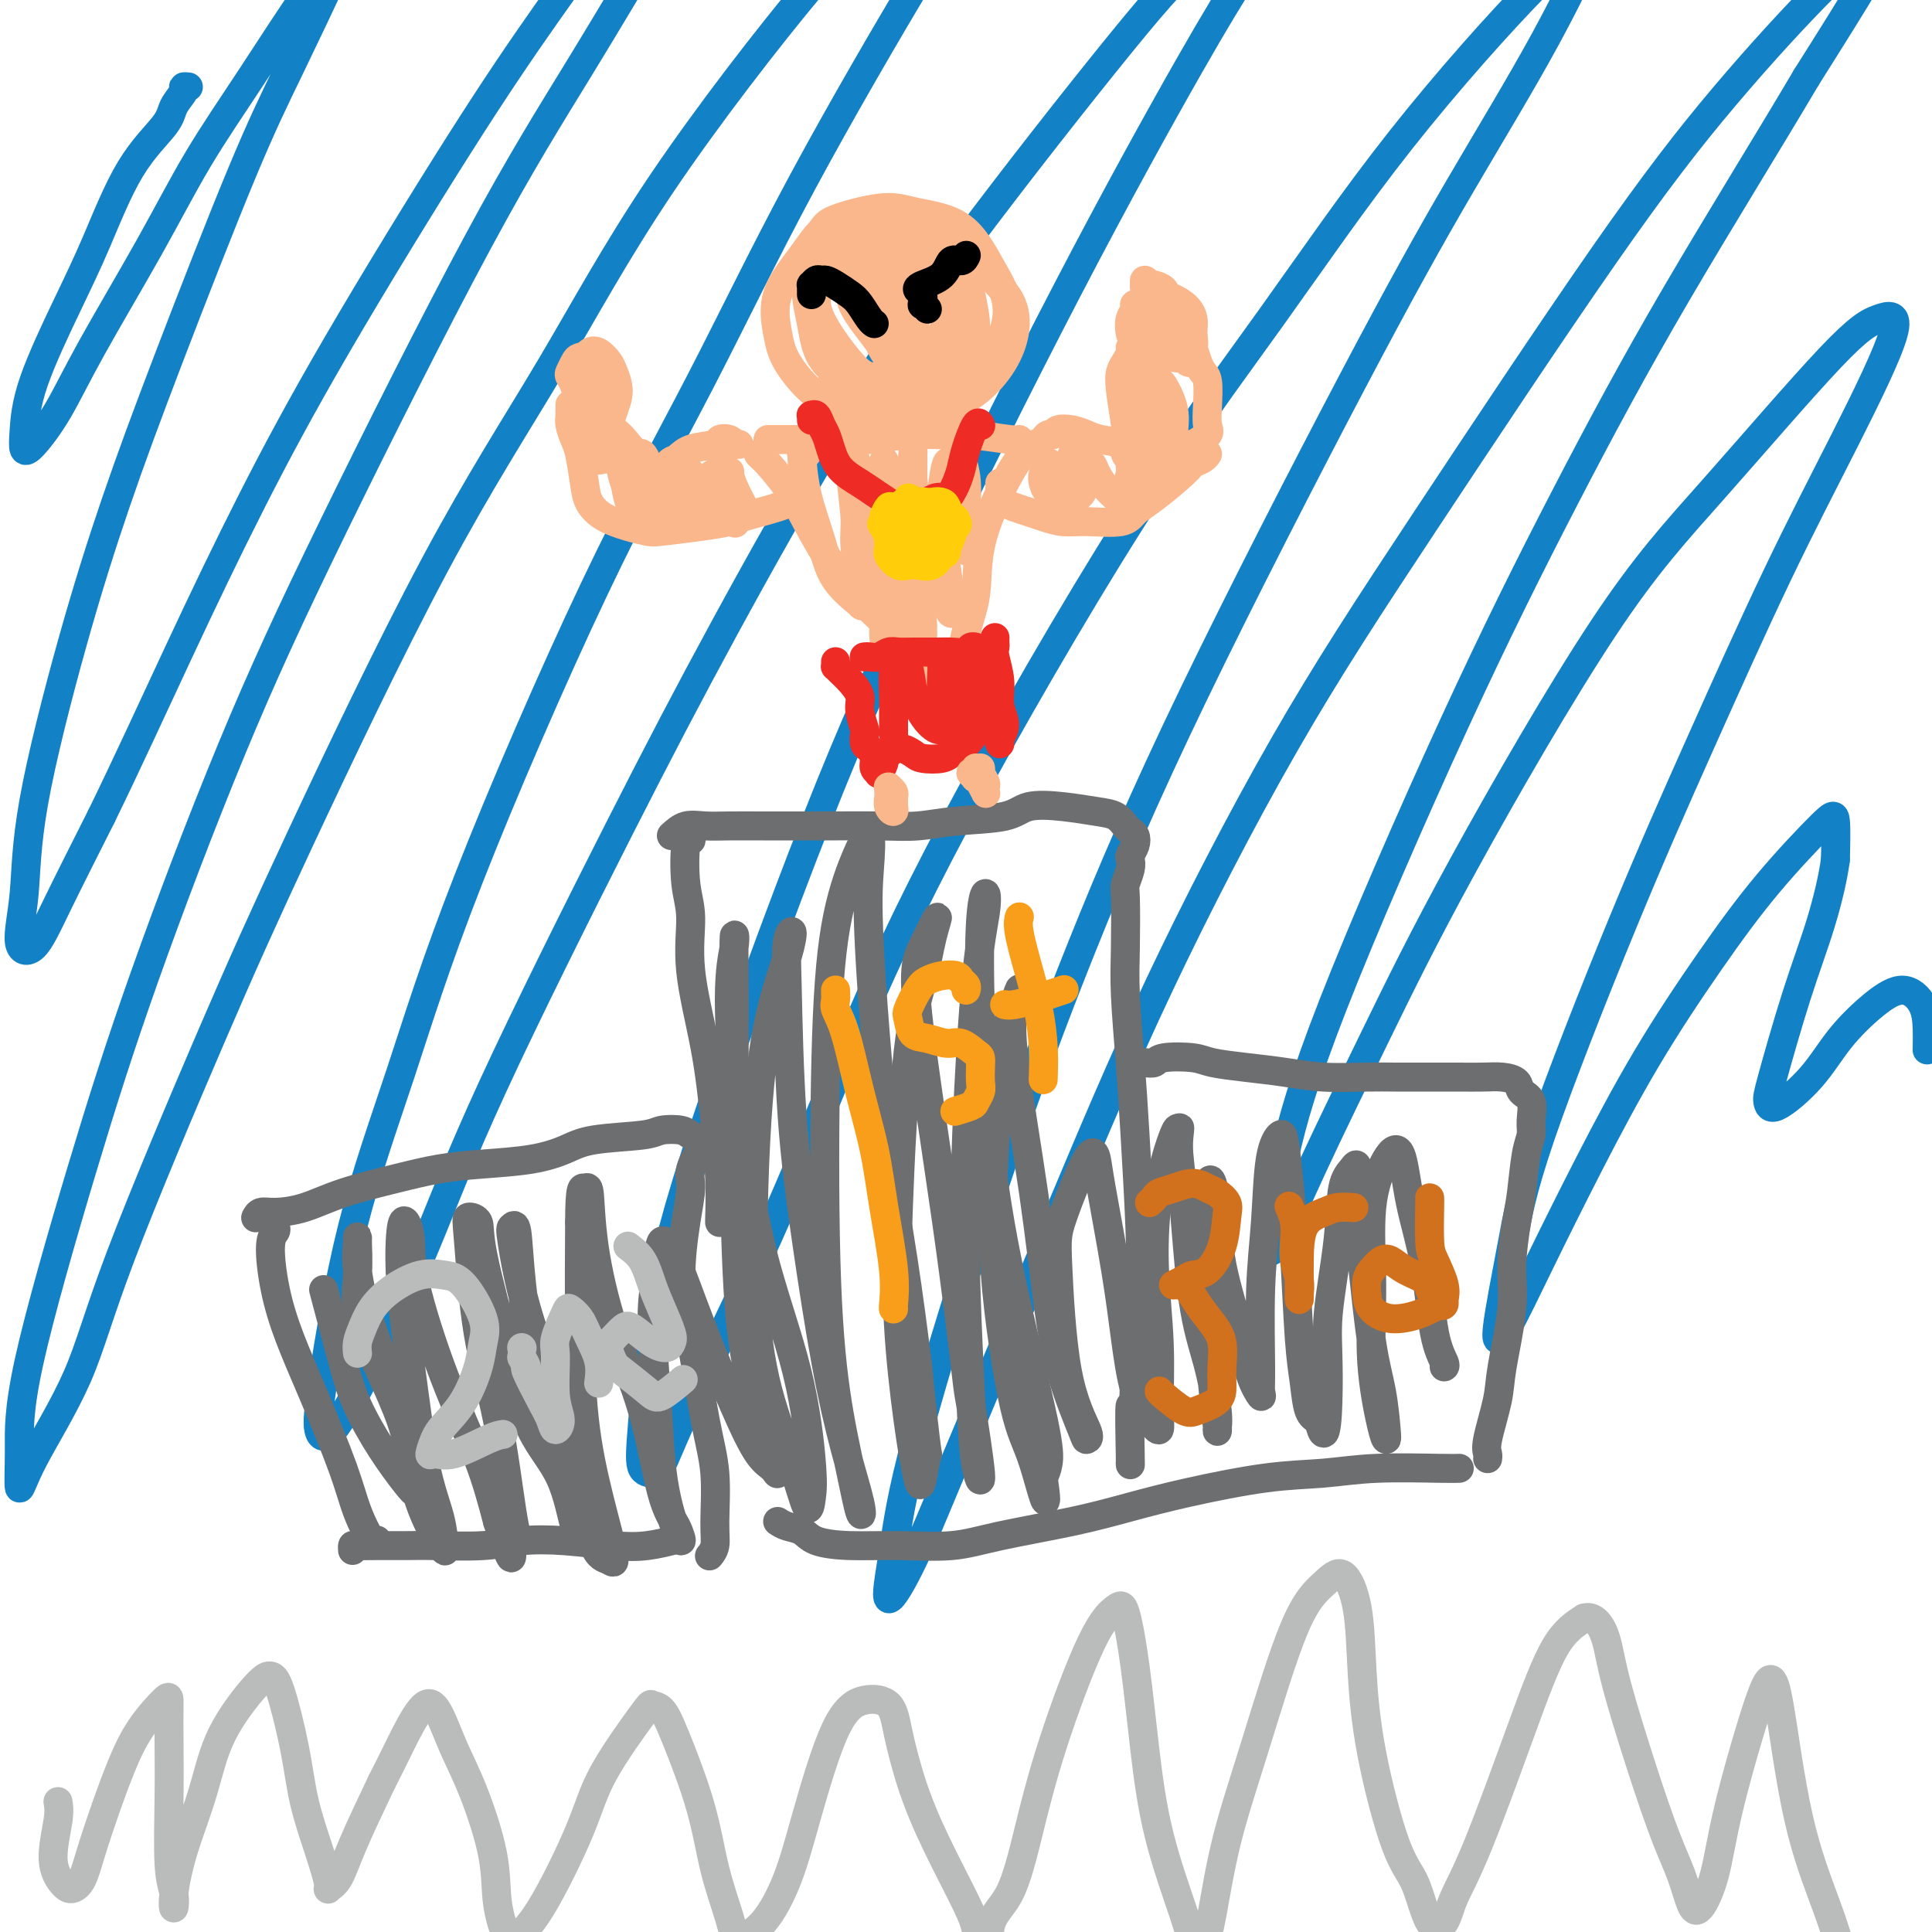 <svg viewBox='0 0 400 400' version='1.1' xmlns='http://www.w3.org/2000/svg' xmlns:xlink='http://www.w3.org/1999/xlink'><g fill='none' stroke='#1381C5' stroke-width='6' stroke-linecap='round' stroke-linejoin='round'><path d='M39,18c-0.479,-0.042 -0.958,-0.085 -1,0c-0.042,0.085 0.352,0.297 0,1c-0.352,0.703 -1.452,1.897 -2,3c-0.548,1.103 -0.546,2.115 -2,4c-1.454,1.885 -4.365,4.643 -7,9c-2.635,4.357 -4.994,10.313 -7,15c-2.006,4.687 -3.658,8.104 -6,13c-2.342,4.896 -5.373,11.269 -7,16c-1.627,4.731 -1.849,7.818 -2,10c-0.151,2.182 -0.231,3.460 0,4c0.231,0.540 0.774,0.343 2,-1c1.226,-1.343 3.137,-3.832 5,-7c1.863,-3.168 3.680,-7.014 7,-13c3.320,-5.986 8.143,-14.111 12,-21c3.857,-6.889 6.746,-12.540 10,-18c3.254,-5.460 6.872,-10.728 11,-17c4.128,-6.272 8.767,-13.550 12,-18c3.233,-4.450 5.059,-6.074 6,-7c0.941,-0.926 0.997,-1.153 1,-1c0.003,0.153 -0.047,0.687 -2,5c-1.953,4.313 -5.810,12.405 -9,19c-3.190,6.595 -5.713,11.695 -10,22c-4.287,10.305 -10.338,25.816 -15,38c-4.662,12.184 -7.935,21.040 -11,30c-3.065,8.960 -5.924,18.024 -9,29c-3.076,10.976 -6.371,23.863 -8,33c-1.629,9.137 -1.591,14.523 -2,19c-0.409,4.477 -1.264,8.045 -1,10c0.264,1.955 1.648,2.295 3,1c1.352,-1.295 2.672,-4.227 5,-9c2.328,-4.773 5.664,-11.386 9,-18'/><path d='M21,169c5.080,-10.380 10.781,-22.831 16,-34c5.219,-11.169 9.957,-21.055 15,-31c5.043,-9.945 10.391,-19.948 18,-33c7.609,-13.052 17.480,-29.152 25,-41c7.520,-11.848 12.691,-19.444 18,-27c5.309,-7.556 10.757,-15.072 17,-23c6.243,-7.928 13.280,-16.267 17,-20c3.720,-3.733 4.121,-2.860 5,-3c0.879,-0.140 2.235,-1.293 0,3c-2.235,4.293 -8.062,14.030 -14,24c-5.938,9.970 -11.987,20.171 -18,30c-6.013,9.829 -11.988,19.285 -21,36c-9.012,16.715 -21.060,40.689 -30,59c-8.940,18.311 -14.774,30.960 -21,46c-6.226,15.040 -12.846,32.472 -18,47c-5.154,14.528 -8.842,26.153 -13,40c-4.158,13.847 -8.788,29.917 -11,40c-2.212,10.083 -2.008,14.178 -2,18c0.008,3.822 -0.180,7.370 0,8c0.180,0.630 0.730,-1.657 3,-6c2.270,-4.343 6.262,-10.740 9,-17c2.738,-6.260 4.221,-12.381 9,-25c4.779,-12.619 12.852,-31.734 19,-46c6.148,-14.266 10.371,-23.681 18,-40c7.629,-16.319 18.665,-39.541 28,-57c9.335,-17.459 16.970,-29.155 24,-41c7.030,-11.845 13.456,-23.840 23,-38c9.544,-14.160 22.208,-30.486 31,-41c8.792,-10.514 13.713,-15.215 19,-20c5.287,-4.785 10.939,-9.653 14,-12c3.061,-2.347 3.530,-2.174 4,-2'/><path d='M205,-37c5.455,-2.991 0.594,6.533 -3,13c-3.594,6.467 -5.920,9.877 -12,20c-6.080,10.123 -15.914,26.958 -24,42c-8.086,15.042 -14.426,28.293 -21,41c-6.574,12.707 -13.383,24.872 -22,43c-8.617,18.128 -19.042,42.219 -26,60c-6.958,17.781 -10.447,29.253 -14,40c-3.553,10.747 -7.169,20.768 -10,32c-2.831,11.232 -4.877,23.673 -6,31c-1.123,7.327 -1.325,9.538 -1,11c0.325,1.462 1.176,2.174 3,0c1.824,-2.174 4.621,-7.235 8,-14c3.379,-6.765 7.340,-15.233 11,-24c3.660,-8.767 7.017,-17.833 14,-33c6.983,-15.167 17.590,-36.434 26,-53c8.410,-16.566 14.622,-28.431 22,-42c7.378,-13.569 15.922,-28.840 24,-42c8.078,-13.160 15.690,-24.207 26,-38c10.310,-13.793 23.318,-30.330 32,-41c8.682,-10.670 13.040,-15.473 18,-19c4.960,-3.527 10.523,-5.777 12,-5c1.477,0.777 -1.132,4.580 -4,9c-2.868,4.420 -5.994,9.458 -12,20c-6.006,10.542 -14.893,26.587 -25,46c-10.107,19.413 -21.433,42.193 -30,60c-8.567,17.807 -14.375,30.642 -22,50c-7.625,19.358 -17.068,45.240 -23,63c-5.932,17.760 -8.353,27.400 -10,37c-1.647,9.600 -2.520,19.162 -3,25c-0.480,5.838 -0.566,7.954 0,9c0.566,1.046 1.783,1.023 3,1'/><path d='M136,305c1.007,-1.117 2.023,-4.408 6,-13c3.977,-8.592 10.914,-22.483 17,-36c6.086,-13.517 11.321,-26.658 17,-40c5.679,-13.342 11.804,-26.885 22,-46c10.196,-19.115 24.465,-43.802 36,-62c11.535,-18.198 20.338,-29.907 29,-42c8.662,-12.093 17.183,-24.569 27,-37c9.817,-12.431 20.928,-24.818 28,-32c7.072,-7.182 10.104,-9.161 12,-11c1.896,-1.839 2.656,-3.540 1,0c-1.656,3.540 -5.730,12.319 -11,22c-5.270,9.681 -11.737,20.263 -18,31c-6.263,10.737 -12.321,21.627 -22,40c-9.679,18.373 -22.977,44.229 -33,65c-10.023,20.771 -16.770,36.459 -23,52c-6.230,15.541 -11.942,30.936 -18,49c-6.058,18.064 -12.461,38.799 -16,52c-3.539,13.201 -4.213,18.869 -5,24c-0.787,5.131 -1.688,9.725 -1,10c0.688,0.275 2.965,-3.771 5,-8c2.035,-4.229 3.830,-8.643 9,-21c5.170,-12.357 13.717,-32.658 21,-50c7.283,-17.342 13.304,-31.725 21,-48c7.696,-16.275 17.067,-34.442 26,-50c8.933,-15.558 17.429,-28.507 29,-46c11.571,-17.493 26.216,-39.531 37,-55c10.784,-15.469 17.707,-24.369 25,-33c7.293,-8.631 14.955,-16.994 21,-23c6.045,-6.006 10.474,-9.655 12,-10c1.526,-0.345 0.150,2.616 -3,8c-3.150,5.384 -8.075,13.192 -13,21'/><path d='M374,16c-7.471,12.673 -18.147,29.855 -27,45c-8.853,15.145 -15.882,28.251 -23,42c-7.118,13.749 -14.326,28.140 -23,47c-8.674,18.860 -18.816,42.187 -25,58c-6.184,15.813 -8.412,24.111 -10,31c-1.588,6.889 -2.537,12.368 -3,16c-0.463,3.632 -0.439,5.415 1,3c1.439,-2.415 4.295,-9.030 8,-17c3.705,-7.970 8.261,-17.297 13,-27c4.739,-9.703 9.662,-19.783 18,-35c8.338,-15.217 20.091,-35.571 29,-49c8.909,-13.429 14.973,-19.932 23,-29c8.027,-9.068 18.017,-20.701 24,-27c5.983,-6.299 7.958,-7.266 10,-8c2.042,-0.734 4.150,-1.237 3,3c-1.150,4.237 -5.557,13.214 -10,22c-4.443,8.786 -8.922,17.382 -14,28c-5.078,10.618 -10.756,23.259 -16,35c-5.244,11.741 -10.054,22.580 -16,37c-5.946,14.420 -13.028,32.419 -17,44c-3.972,11.581 -4.833,16.745 -6,23c-1.167,6.255 -2.639,13.600 -3,17c-0.361,3.400 0.391,2.853 2,0c1.609,-2.853 4.077,-8.014 7,-14c2.923,-5.986 6.303,-12.798 10,-20c3.697,-7.202 7.712,-14.794 12,-22c4.288,-7.206 8.848,-14.028 13,-20c4.152,-5.972 7.896,-11.096 12,-16c4.104,-4.904 8.566,-9.590 11,-12c2.434,-2.410 2.838,-2.546 3,-1c0.162,1.546 0.081,4.773 0,8'/><path d='M380,178c-0.452,3.529 -1.584,8.351 -3,13c-1.416,4.649 -3.118,9.124 -5,15c-1.882,5.876 -3.945,13.151 -5,17c-1.055,3.849 -1.102,4.270 -1,5c0.102,0.730 0.354,1.769 2,1c1.646,-0.769 4.686,-3.348 7,-6c2.314,-2.652 3.902,-5.379 6,-8c2.098,-2.621 4.706,-5.136 7,-7c2.294,-1.864 4.275,-3.077 6,-3c1.725,0.077 3.194,1.443 4,3c0.806,1.557 0.948,3.304 1,5c0.052,1.696 0.015,3.342 0,4c-0.015,0.658 -0.007,0.329 0,0'/></g>
<g fill='none' stroke='#BABBBB' stroke-width='6' stroke-linecap='round' stroke-linejoin='round'><path d='M12,373c0.161,0.926 0.322,1.852 0,4c-0.322,2.148 -1.129,5.517 -1,8c0.129,2.483 1.192,4.081 2,5c0.808,0.919 1.360,1.158 2,1c0.640,-0.158 1.369,-0.714 2,-2c0.631,-1.286 1.164,-3.301 2,-6c0.836,-2.699 1.975,-6.081 3,-9c1.025,-2.919 1.935,-5.376 3,-8c1.065,-2.624 2.286,-5.414 4,-8c1.714,-2.586 3.922,-4.968 5,-6c1.078,-1.032 1.024,-0.713 1,1c-0.024,1.713 -0.020,4.822 0,8c0.020,3.178 0.057,6.426 0,11c-0.057,4.574 -0.207,10.473 0,14c0.207,3.527 0.772,4.682 1,6c0.228,1.318 0.119,2.798 0,3c-0.119,0.202 -0.246,-0.874 0,-3c0.246,-2.126 0.867,-5.302 2,-9c1.133,-3.698 2.778,-7.917 4,-12c1.222,-4.083 2.022,-8.028 4,-12c1.978,-3.972 5.134,-7.971 7,-10c1.866,-2.029 2.443,-2.090 3,-2c0.557,0.090 1.096,0.329 2,3c0.904,2.671 2.174,7.774 3,12c0.826,4.226 1.208,7.574 2,11c0.792,3.426 1.995,6.930 3,10c1.005,3.070 1.814,5.707 2,7c0.186,1.293 -0.249,1.244 0,1c0.249,-0.244 1.182,-0.681 2,-2c0.818,-1.319 1.519,-3.520 3,-7c1.481,-3.480 3.740,-8.240 6,-13'/><path d='M79,369c2.631,-5.140 3.707,-7.491 5,-10c1.293,-2.509 2.802,-5.175 4,-6c1.198,-0.825 2.085,0.191 3,2c0.915,1.809 1.859,4.412 3,7c1.141,2.588 2.478,5.161 4,9c1.522,3.839 3.228,8.943 4,13c0.772,4.057 0.608,7.068 1,10c0.392,2.932 1.338,5.786 2,7c0.662,1.214 1.039,0.787 2,0c0.961,-0.787 2.505,-1.934 5,-6c2.495,-4.066 5.942,-11.050 8,-16c2.058,-4.950 2.726,-7.865 5,-12c2.274,-4.135 6.153,-9.490 8,-12c1.847,-2.510 1.663,-2.174 2,-2c0.337,0.174 1.197,0.188 2,1c0.803,0.812 1.550,2.422 3,6c1.450,3.578 3.604,9.122 5,14c1.396,4.878 2.032,9.089 3,13c0.968,3.911 2.266,7.520 3,10c0.734,2.480 0.904,3.829 2,4c1.096,0.171 3.117,-0.837 5,-3c1.883,-2.163 3.629,-5.479 5,-9c1.371,-3.521 2.369,-7.245 4,-13c1.631,-5.755 3.895,-13.542 6,-18c2.105,-4.458 4.052,-5.588 6,-6c1.948,-0.412 3.898,-0.105 5,1c1.102,1.105 1.356,3.009 2,6c0.644,2.991 1.678,7.070 3,11c1.322,3.930 2.933,7.712 5,12c2.067,4.288 4.591,9.082 6,12c1.409,2.918 1.705,3.959 2,5'/><path d='M202,399c3.273,7.386 2.454,2.850 3,0c0.546,-2.850 2.457,-4.014 4,-7c1.543,-2.986 2.717,-7.795 4,-13c1.283,-5.205 2.676,-10.806 5,-18c2.324,-7.194 5.581,-15.980 8,-21c2.419,-5.020 4.000,-6.274 5,-7c1.000,-0.726 1.420,-0.925 2,1c0.580,1.925 1.320,5.975 2,11c0.680,5.025 1.298,11.025 2,17c0.702,5.975 1.486,11.926 3,18c1.514,6.074 3.758,12.272 5,16c1.242,3.728 1.484,4.985 2,6c0.516,1.015 1.308,1.788 2,1c0.692,-0.788 1.283,-3.137 2,-7c0.717,-3.863 1.560,-9.239 3,-15c1.440,-5.761 3.479,-11.905 6,-20c2.521,-8.095 5.526,-18.140 8,-24c2.474,-5.860 4.418,-7.535 6,-9c1.582,-1.465 2.804,-2.720 4,-2c1.196,0.720 2.368,3.416 3,7c0.632,3.584 0.724,8.058 1,13c0.276,4.942 0.735,10.354 2,17c1.265,6.646 3.334,14.528 5,19c1.666,4.472 2.927,5.534 4,8c1.073,2.466 1.958,6.334 3,8c1.042,1.666 2.241,1.128 3,0c0.759,-1.128 1.079,-2.846 2,-5c0.921,-2.154 2.443,-4.742 5,-11c2.557,-6.258 6.150,-16.185 9,-24c2.850,-7.815 4.957,-13.519 7,-17c2.043,-3.481 4.021,-4.741 6,-6'/><path d='M328,335c1.756,-0.575 3.146,0.987 4,3c0.854,2.013 1.174,4.475 2,8c0.826,3.525 2.160,8.112 4,14c1.840,5.888 4.187,13.077 6,18c1.813,4.923 3.090,7.581 4,10c0.910,2.419 1.451,4.601 2,6c0.549,1.399 1.106,2.017 2,1c0.894,-1.017 2.125,-3.668 3,-7c0.875,-3.332 1.393,-7.344 3,-14c1.607,-6.656 4.303,-15.954 6,-21c1.697,-5.046 2.394,-5.839 3,-5c0.606,0.839 1.119,3.311 2,9c0.881,5.689 2.128,14.596 4,22c1.872,7.404 4.368,13.304 6,18c1.632,4.696 2.401,8.187 4,10c1.599,1.813 4.028,1.946 5,2c0.972,0.054 0.486,0.027 0,0'/></g>
<g fill='none' stroke='#6D6E70' stroke-width='6' stroke-linecap='round' stroke-linejoin='round'><path d='M57,254c0.127,0.293 0.254,0.586 0,1c-0.254,0.414 -0.889,0.947 -1,3c-0.111,2.053 0.301,5.624 1,9c0.699,3.376 1.686,6.555 3,10c1.314,3.445 2.955,7.154 5,12c2.045,4.846 4.496,10.829 6,15c1.504,4.171 2.063,6.530 3,9c0.937,2.470 2.252,5.050 3,6c0.748,0.950 0.928,0.272 1,0c0.072,-0.272 0.036,-0.136 0,0'/><path d='M53,252c-0.059,0.116 -0.118,0.233 0,0c0.118,-0.233 0.412,-0.814 1,-1c0.588,-0.186 1.469,0.024 3,0c1.531,-0.024 3.710,-0.283 6,-1c2.290,-0.717 4.690,-1.893 8,-3c3.310,-1.107 7.529,-2.145 11,-3c3.471,-0.855 6.193,-1.528 9,-2c2.807,-0.472 5.697,-0.742 9,-1c3.303,-0.258 7.018,-0.503 10,-1c2.982,-0.497 5.229,-1.244 7,-2c1.771,-0.756 3.065,-1.520 6,-2c2.935,-0.480 7.511,-0.676 10,-1c2.489,-0.324 2.889,-0.776 4,-1c1.111,-0.224 2.931,-0.220 4,0c1.069,0.220 1.387,0.654 2,1c0.613,0.346 1.521,0.603 2,1c0.479,0.397 0.530,0.935 0,2c-0.530,1.065 -1.639,2.658 -2,4c-0.361,1.342 0.028,2.432 0,4c-0.028,1.568 -0.473,3.615 -1,7c-0.527,3.385 -1.136,8.110 -1,12c0.136,3.890 1.018,6.947 2,12c0.982,5.053 2.063,12.104 3,17c0.937,4.896 1.729,7.638 2,11c0.271,3.362 0.021,7.344 0,10c-0.021,2.656 0.187,3.984 0,5c-0.187,1.016 -0.768,1.719 -1,2c-0.232,0.281 -0.116,0.141 0,0'/><path d='M73,321c-0.032,-0.423 -0.065,-0.846 0,-1c0.065,-0.154 0.227,-0.040 1,0c0.773,0.040 2.156,0.007 4,0c1.844,-0.007 4.148,0.011 6,0c1.852,-0.011 3.253,-0.052 6,0c2.747,0.052 6.841,0.197 10,0c3.159,-0.197 5.383,-0.736 8,-1c2.617,-0.264 5.627,-0.253 9,0c3.373,0.253 7.110,0.748 10,1c2.890,0.252 4.932,0.260 7,0c2.068,-0.260 4.162,-0.789 5,-1c0.838,-0.211 0.419,-0.106 0,0'/><path d='M143,173c0.104,0.512 0.207,1.024 0,1c-0.207,-0.024 -0.725,-0.583 -1,1c-0.275,1.583 -0.305,5.307 0,8c0.305,2.693 0.947,4.355 1,7c0.053,2.645 -0.483,6.271 0,11c0.483,4.729 1.986,10.559 3,16c1.014,5.441 1.540,10.491 2,15c0.460,4.509 0.855,8.477 1,12c0.145,3.523 0.039,6.602 0,8c-0.039,1.398 -0.011,1.114 0,1c0.011,-0.114 0.006,-0.057 0,0'/><path d='M139,173c0.923,-0.845 1.846,-1.691 3,-2c1.154,-0.309 2.539,-0.083 4,0c1.461,0.083 2.997,0.022 5,0c2.003,-0.022 4.473,-0.005 7,0c2.527,0.005 5.111,-0.002 7,0c1.889,0.002 3.083,0.013 6,0c2.917,-0.013 7.558,-0.049 11,0c3.442,0.049 5.685,0.184 8,0c2.315,-0.184 4.702,-0.687 8,-1c3.298,-0.313 7.506,-0.436 10,-1c2.494,-0.564 3.274,-1.570 5,-2c1.726,-0.430 4.399,-0.284 7,0c2.601,0.284 5.131,0.705 7,1c1.869,0.295 3.076,0.463 4,1c0.924,0.537 1.564,1.443 2,2c0.436,0.557 0.666,0.765 1,1c0.334,0.235 0.770,0.499 1,1c0.230,0.501 0.254,1.241 0,2c-0.254,0.759 -0.786,1.537 -1,2c-0.214,0.463 -0.110,0.610 0,1c0.110,0.390 0.225,1.024 0,2c-0.225,0.976 -0.789,2.296 -1,3c-0.211,0.704 -0.068,0.792 0,3c0.068,2.208 0.060,6.536 0,10c-0.060,3.464 -0.173,6.063 0,10c0.173,3.937 0.632,9.212 1,14c0.368,4.788 0.645,9.087 1,15c0.355,5.913 0.788,13.438 1,19c0.212,5.562 0.203,9.161 0,13c-0.203,3.839 -0.602,7.920 -1,12'/><path d='M235,279c-0.226,18.542 -0.793,11.898 -1,12c-0.207,0.102 -0.056,6.951 0,10c0.056,3.049 0.016,2.300 0,2c-0.016,-0.300 -0.008,-0.150 0,0'/><path d='M237,220c0.780,0.107 1.560,0.214 2,0c0.440,-0.214 0.541,-0.748 2,-1c1.459,-0.252 4.276,-0.221 6,0c1.724,0.221 2.354,0.634 4,1c1.646,0.366 4.307,0.687 7,1c2.693,0.313 5.419,0.620 8,1c2.581,0.380 5.018,0.834 8,1c2.982,0.166 6.510,0.045 9,0c2.490,-0.045 3.944,-0.013 6,0c2.056,0.013 4.716,0.005 7,0c2.284,-0.005 4.193,-0.009 6,0c1.807,0.009 3.511,0.031 5,0c1.489,-0.031 2.763,-0.115 4,0c1.237,0.115 2.437,0.428 3,1c0.563,0.572 0.488,1.401 1,2c0.512,0.599 1.612,0.967 2,2c0.388,1.033 0.063,2.729 0,4c-0.063,1.271 0.137,2.116 0,3c-0.137,0.884 -0.609,1.808 -1,4c-0.391,2.192 -0.700,5.653 -1,8c-0.300,2.347 -0.590,3.579 -1,6c-0.410,2.421 -0.941,6.031 -1,9c-0.059,2.969 0.352,5.296 0,9c-0.352,3.704 -1.467,8.786 -2,12c-0.533,3.214 -0.483,4.560 -1,7c-0.517,2.440 -1.603,5.974 -2,8c-0.397,2.026 -0.107,2.546 0,3c0.107,0.454 0.031,0.844 0,1c-0.031,0.156 -0.015,0.078 0,0'/><path d='M161,315c0.556,0.362 1.112,0.723 2,1c0.888,0.277 2.107,0.468 3,1c0.893,0.532 1.458,1.405 3,2c1.542,0.595 4.060,0.911 7,1c2.940,0.089 6.302,-0.048 10,0c3.698,0.048 7.733,0.281 11,0c3.267,-0.281 5.766,-1.077 10,-2c4.234,-0.923 10.204,-1.973 15,-3c4.796,-1.027 8.417,-2.030 12,-3c3.583,-0.970 7.127,-1.906 12,-3c4.873,-1.094 11.075,-2.346 16,-3c4.925,-0.654 8.574,-0.711 12,-1c3.426,-0.289 6.630,-0.809 11,-1c4.370,-0.191 9.907,-0.051 13,0c3.093,0.051 3.741,0.015 4,0c0.259,-0.015 0.130,-0.007 0,0'/><path d='M67,267c1.466,5.542 2.932,11.083 4,15c1.068,3.917 1.737,6.208 3,9c1.263,2.792 3.120,6.084 5,9c1.880,2.916 3.784,5.455 5,7c1.216,1.545 1.746,2.095 2,2c0.254,-0.095 0.232,-0.835 0,-2c-0.232,-1.165 -0.675,-2.757 -1,-5c-0.325,-2.243 -0.532,-5.138 -2,-10c-1.468,-4.862 -4.196,-11.689 -6,-17c-1.804,-5.311 -2.683,-9.104 -3,-12c-0.317,-2.896 -0.071,-4.895 0,-6c0.071,-1.105 -0.033,-1.315 0,0c0.033,1.315 0.204,4.155 0,7c-0.204,2.845 -0.783,5.694 1,11c1.783,5.306 5.928,13.068 8,19c2.072,5.932 2.070,10.032 3,14c0.930,3.968 2.790,7.802 4,10c1.210,2.198 1.769,2.760 2,3c0.231,0.240 0.135,0.159 0,-1c-0.135,-1.159 -0.310,-3.396 -1,-6c-0.690,-2.604 -1.895,-5.576 -3,-11c-1.105,-5.424 -2.110,-13.300 -3,-20c-0.890,-6.700 -1.665,-12.225 -2,-17c-0.335,-4.775 -0.231,-8.799 0,-11c0.231,-2.201 0.589,-2.579 1,-2c0.411,0.579 0.875,2.117 1,4c0.125,1.883 -0.090,4.113 1,9c1.090,4.887 3.486,12.431 6,19c2.514,6.569 5.147,12.163 7,17c1.853,4.837 2.927,8.919 4,13'/><path d='M103,315c3.396,10.423 2.886,7.480 3,6c0.114,-1.480 0.850,-1.495 1,-2c0.150,-0.505 -0.288,-1.498 -1,-6c-0.712,-4.502 -1.700,-12.512 -3,-19c-1.300,-6.488 -2.913,-11.455 -4,-18c-1.087,-6.545 -1.649,-14.667 -2,-19c-0.351,-4.333 -0.491,-4.878 0,-5c0.491,-0.122 1.612,0.180 2,1c0.388,0.820 0.044,2.158 1,7c0.956,4.842 3.213,13.189 5,20c1.787,6.811 3.104,12.087 5,16c1.896,3.913 4.372,6.463 6,10c1.628,3.537 2.410,8.062 3,10c0.590,1.938 0.988,1.290 1,1c0.012,-0.290 -0.364,-0.222 -1,-3c-0.636,-2.778 -1.533,-8.401 -3,-14c-1.467,-5.599 -3.505,-11.174 -5,-17c-1.495,-5.826 -2.447,-11.905 -3,-17c-0.553,-5.095 -0.708,-9.208 -1,-11c-0.292,-1.792 -0.721,-1.263 -1,-1c-0.279,0.263 -0.410,0.259 0,3c0.410,2.741 1.359,8.225 3,14c1.641,5.775 3.973,11.840 6,18c2.027,6.160 3.750,12.416 5,18c1.250,5.584 2.027,10.496 3,13c0.973,2.504 2.142,2.599 3,3c0.858,0.401 1.407,1.107 1,-1c-0.407,-2.107 -1.769,-7.029 -3,-12c-1.231,-4.971 -2.331,-9.992 -3,-16c-0.669,-6.008 -0.905,-13.002 -1,-20c-0.095,-6.998 -0.047,-13.999 0,-21'/><path d='M120,253c0.016,-7.869 0.556,-7.042 1,-7c0.444,0.042 0.793,-0.702 1,1c0.207,1.702 0.272,5.851 1,11c0.728,5.149 2.120,11.299 4,17c1.880,5.701 4.249,10.952 6,17c1.751,6.048 2.883,12.893 4,17c1.117,4.107 2.220,5.477 3,7c0.780,1.523 1.238,3.201 1,3c-0.238,-0.201 -1.171,-2.280 -2,-5c-0.829,-2.720 -1.555,-6.080 -2,-10c-0.445,-3.920 -0.609,-8.400 -1,-14c-0.391,-5.600 -1.010,-12.321 -1,-17c0.010,-4.679 0.648,-7.315 1,-10c0.352,-2.685 0.418,-5.417 1,-6c0.582,-0.583 1.679,0.984 3,4c1.321,3.016 2.866,7.480 5,13c2.134,5.520 4.859,12.096 7,17c2.141,4.904 3.700,8.135 5,10c1.300,1.865 2.342,2.364 3,3c0.658,0.636 0.933,1.410 1,1c0.067,-0.410 -0.073,-2.006 -1,-5c-0.927,-2.994 -2.641,-7.388 -4,-12c-1.359,-4.612 -2.365,-9.441 -3,-18c-0.635,-8.559 -0.901,-20.848 -1,-30c-0.099,-9.152 -0.031,-15.168 0,-21c0.031,-5.832 0.026,-11.479 0,-16c-0.026,-4.521 -0.073,-7.916 0,-9c0.073,-1.084 0.267,0.142 0,2c-0.267,1.858 -0.995,4.346 -1,11c-0.005,6.654 0.713,17.472 2,27c1.287,9.528 3.144,17.764 5,26'/><path d='M158,260c2.179,8.403 5.127,16.411 7,24c1.873,7.589 2.672,14.761 3,19c0.328,4.239 0.185,5.547 0,7c-0.185,1.453 -0.412,3.050 -1,2c-0.588,-1.050 -1.536,-4.749 -3,-9c-1.464,-4.251 -3.444,-9.055 -5,-15c-1.556,-5.945 -2.689,-13.031 -3,-24c-0.311,-10.969 0.200,-25.822 1,-36c0.800,-10.178 1.888,-15.681 3,-20c1.112,-4.319 2.247,-7.455 3,-10c0.753,-2.545 1.124,-4.498 1,-5c-0.124,-0.502 -0.743,0.447 -1,2c-0.257,1.553 -0.151,3.709 0,10c0.151,6.291 0.349,16.717 1,26c0.651,9.283 1.755,17.421 3,26c1.245,8.579 2.630,17.597 4,25c1.370,7.403 2.726,13.192 4,18c1.274,4.808 2.467,8.635 3,11c0.533,2.365 0.404,3.268 0,2c-0.404,-1.268 -1.085,-4.707 -2,-9c-0.915,-4.293 -2.065,-9.441 -3,-16c-0.935,-6.559 -1.655,-14.530 -2,-27c-0.345,-12.470 -0.316,-29.438 0,-42c0.316,-12.562 0.920,-20.717 2,-27c1.080,-6.283 2.637,-10.693 4,-14c1.363,-3.307 2.532,-5.512 3,-5c0.468,0.512 0.236,3.739 0,7c-0.236,3.261 -0.476,6.554 0,16c0.476,9.446 1.667,25.043 3,37c1.333,11.957 2.810,20.273 4,28c1.190,7.727 2.095,14.863 3,22'/><path d='M190,283c2.051,20.825 2.178,17.886 2,18c-0.178,0.114 -0.662,3.280 -1,5c-0.338,1.720 -0.531,1.994 -1,0c-0.469,-1.994 -1.216,-6.256 -2,-12c-0.784,-5.744 -1.605,-12.972 -2,-20c-0.395,-7.028 -0.362,-13.857 0,-24c0.362,-10.143 1.055,-23.600 2,-32c0.945,-8.400 2.143,-11.743 3,-15c0.857,-3.257 1.373,-6.426 2,-9c0.627,-2.574 1.366,-4.551 1,-4c-0.366,0.551 -1.838,3.630 -3,6c-1.162,2.370 -2.016,4.033 -1,14c1.016,9.967 3.901,28.240 6,43c2.099,14.760 3.411,26.008 4,31c0.589,4.992 0.456,3.727 1,7c0.544,3.273 1.766,11.085 2,14c0.234,2.915 -0.520,0.934 -1,-2c-0.480,-2.934 -0.685,-6.822 -1,-13c-0.315,-6.178 -0.738,-14.646 -1,-23c-0.262,-8.354 -0.361,-16.593 0,-28c0.361,-11.407 1.181,-25.982 2,-35c0.819,-9.018 1.635,-12.478 2,-15c0.365,-2.522 0.279,-4.105 0,-4c-0.279,0.105 -0.751,1.899 -1,6c-0.249,4.101 -0.276,10.509 0,19c0.276,8.491 0.856,19.065 2,29c1.144,9.935 2.853,19.230 5,29c2.147,9.770 4.732,20.015 6,26c1.268,5.985 1.219,7.710 1,9c-0.219,1.290 -0.610,2.145 -1,3'/><path d='M216,306c1.428,10.055 -0.503,1.692 -2,-3c-1.497,-4.692 -2.561,-5.712 -4,-12c-1.439,-6.288 -3.254,-17.844 -4,-28c-0.746,-10.156 -0.424,-18.912 0,-27c0.424,-8.088 0.949,-15.508 2,-21c1.051,-5.492 2.627,-9.056 3,-10c0.373,-0.944 -0.457,0.730 -1,3c-0.543,2.270 -0.800,5.134 0,12c0.800,6.866 2.658,17.735 4,27c1.342,9.265 2.167,16.927 3,23c0.833,6.073 1.674,10.559 3,15c1.326,4.441 3.136,8.838 4,11c0.864,2.162 0.781,2.089 1,2c0.219,-0.089 0.741,-0.194 0,-2c-0.741,-1.806 -2.745,-5.312 -4,-12c-1.255,-6.688 -1.761,-16.558 -2,-22c-0.239,-5.442 -0.212,-6.457 1,-10c1.212,-3.543 3.609,-9.615 5,-12c1.391,-2.385 1.775,-1.083 2,0c0.225,1.083 0.290,1.949 1,6c0.710,4.051 2.065,11.288 3,17c0.935,5.712 1.452,9.900 2,14c0.548,4.100 1.129,8.113 2,11c0.871,2.887 2.033,4.647 3,6c0.967,1.353 1.738,2.300 2,2c0.262,-0.300 0.014,-1.846 0,-5c-0.014,-3.154 0.206,-7.914 0,-13c-0.206,-5.086 -0.839,-10.497 -1,-16c-0.161,-5.503 0.149,-11.097 1,-16c0.851,-4.903 2.243,-9.115 3,-11c0.757,-1.885 0.878,-1.442 1,-1'/><path d='M244,234c0.580,-1.549 0.030,0.578 0,3c-0.030,2.422 0.461,5.139 1,11c0.539,5.861 1.126,14.865 2,21c0.874,6.135 2.035,9.400 3,13c0.965,3.600 1.734,7.534 2,10c0.266,2.466 0.028,3.463 0,4c-0.028,0.537 0.153,0.613 0,-1c-0.153,-1.613 -0.641,-4.916 -1,-9c-0.359,-4.084 -0.590,-8.950 -1,-14c-0.410,-5.050 -0.999,-10.285 -1,-15c-0.001,-4.715 0.588,-8.910 1,-11c0.412,-2.090 0.648,-2.076 1,-1c0.352,1.076 0.820,3.214 1,6c0.180,2.786 0.073,6.219 1,11c0.927,4.781 2.890,10.911 4,15c1.110,4.089 1.368,6.136 2,8c0.632,1.864 1.637,3.545 2,4c0.363,0.455 0.085,-0.317 0,-1c-0.085,-0.683 0.022,-1.277 0,-5c-0.022,-3.723 -0.175,-10.576 0,-16c0.175,-5.424 0.677,-9.418 1,-14c0.323,-4.582 0.468,-9.752 1,-13c0.532,-3.248 1.452,-4.572 2,-5c0.548,-0.428 0.724,0.042 1,2c0.276,1.958 0.650,5.403 1,9c0.350,3.597 0.674,7.345 1,13c0.326,5.655 0.654,13.217 1,18c0.346,4.783 0.708,6.788 1,9c0.292,2.212 0.512,4.632 1,6c0.488,1.368 1.244,1.684 2,2'/><path d='M273,294c1.721,7.678 2.023,-2.628 2,-9c-0.023,-6.372 -0.370,-8.810 0,-13c0.370,-4.190 1.458,-10.133 2,-15c0.542,-4.867 0.540,-8.658 1,-11c0.460,-2.342 1.383,-3.234 2,-4c0.617,-0.766 0.928,-1.405 1,0c0.072,1.405 -0.096,4.856 0,8c0.096,3.144 0.457,5.981 1,11c0.543,5.019 1.268,12.219 2,17c0.732,4.781 1.470,7.143 2,10c0.530,2.857 0.850,6.208 1,8c0.150,1.792 0.129,2.024 0,2c-0.129,-0.024 -0.366,-0.303 -1,-3c-0.634,-2.697 -1.666,-7.812 -2,-13c-0.334,-5.188 0.031,-10.448 0,-16c-0.031,-5.552 -0.457,-11.396 0,-16c0.457,-4.604 1.799,-7.968 3,-10c1.201,-2.032 2.263,-2.730 3,-1c0.737,1.730 1.150,5.889 2,10c0.850,4.111 2.137,8.173 3,13c0.863,4.827 1.304,10.417 2,14c0.696,3.583 1.649,5.157 2,6c0.351,0.843 0.100,0.955 0,1c-0.100,0.045 -0.050,0.022 0,0'/></g>
<g fill='none' stroke='#F99E1B' stroke-width='6' stroke-linecap='round' stroke-linejoin='round'><path d='M173,206c-0.011,-0.609 -0.022,-1.217 0,-1c0.022,0.217 0.079,1.260 0,2c-0.079,0.740 -0.292,1.177 0,2c0.292,0.823 1.091,2.031 2,5c0.909,2.969 1.928,7.699 3,12c1.072,4.301 2.196,8.172 3,12c0.804,3.828 1.287,7.614 2,12c0.713,4.386 1.655,9.371 2,13c0.345,3.629 0.093,5.900 0,7c-0.093,1.100 -0.027,1.029 0,1c0.027,-0.029 0.013,-0.014 0,0'/><path d='M200,205c0.102,-0.338 0.203,-0.676 0,-1c-0.203,-0.324 -0.711,-0.633 -1,-1c-0.289,-0.367 -0.358,-0.792 -1,-1c-0.642,-0.208 -1.857,-0.198 -3,0c-1.143,0.198 -2.214,0.586 -3,1c-0.786,0.414 -1.289,0.856 -2,2c-0.711,1.144 -1.632,2.990 -2,4c-0.368,1.010 -0.185,1.183 0,2c0.185,0.817 0.371,2.278 1,3c0.629,0.722 1.699,0.704 3,1c1.301,0.296 2.832,0.907 4,1c1.168,0.093 1.973,-0.333 3,0c1.027,0.333 2.276,1.426 3,2c0.724,0.574 0.922,0.630 1,1c0.078,0.370 0.034,1.055 0,2c-0.034,0.945 -0.059,2.152 0,3c0.059,0.848 0.202,1.338 0,2c-0.202,0.662 -0.747,1.498 -1,2c-0.253,0.502 -0.212,0.671 -1,1c-0.788,0.329 -2.404,0.819 -3,1c-0.596,0.181 -0.170,0.052 0,0c0.170,-0.052 0.085,-0.026 0,0'/><path d='M211,190c0.047,-0.148 0.093,-0.296 0,0c-0.093,0.296 -0.326,1.036 0,3c0.326,1.964 1.212,5.150 2,8c0.788,2.850 1.479,5.362 2,8c0.521,2.638 0.871,5.403 1,8c0.129,2.597 0.037,5.028 0,6c-0.037,0.972 -0.018,0.486 0,0'/><path d='M208,208c0.459,0.091 0.919,0.182 2,0c1.081,-0.182 2.785,-0.636 4,-1c1.215,-0.364 1.943,-0.636 3,-1c1.057,-0.364 2.445,-0.818 3,-1c0.555,-0.182 0.278,-0.091 0,0'/></g>
<g fill='none' stroke='#BABBBB' stroke-width='6' stroke-linecap='round' stroke-linejoin='round'><path d='M74,280c0.020,0.161 0.040,0.322 0,0c-0.040,-0.322 -0.140,-1.127 0,-2c0.140,-0.873 0.519,-1.814 1,-3c0.481,-1.186 1.064,-2.618 2,-4c0.936,-1.382 2.223,-2.716 4,-4c1.777,-1.284 4.042,-2.518 6,-3c1.958,-0.482 3.609,-0.211 5,0c1.391,0.211 2.523,0.362 4,2c1.477,1.638 3.300,4.763 4,7c0.700,2.237 0.276,3.585 0,5c-0.276,1.415 -0.404,2.899 -1,5c-0.596,2.101 -1.661,4.821 -3,7c-1.339,2.179 -2.953,3.816 -4,5c-1.047,1.184 -1.529,1.915 -2,3c-0.471,1.085 -0.932,2.525 -1,3c-0.068,0.475 0.255,-0.016 1,0c0.745,0.016 1.911,0.541 4,0c2.089,-0.541 5.101,-2.146 7,-3c1.899,-0.854 2.685,-0.958 3,-1c0.315,-0.042 0.157,-0.021 0,0'/><path d='M108,279c0.000,0.000 0.100,0.100 0.1,0.1'/><path d='M108,281c0.499,0.887 0.998,1.773 1,2c0.002,0.227 -0.492,-0.207 0,1c0.492,1.207 1.970,4.053 3,6c1.030,1.947 1.611,2.996 2,4c0.389,1.004 0.586,1.965 1,2c0.414,0.035 1.046,-0.856 1,-2c-0.046,-1.144 -0.770,-2.542 -1,-5c-0.230,-2.458 0.036,-5.974 0,-8c-0.036,-2.026 -0.372,-2.560 0,-4c0.372,-1.440 1.452,-3.786 2,-5c0.548,-1.214 0.564,-1.295 1,-1c0.436,0.295 1.294,0.966 2,2c0.706,1.034 1.261,2.432 2,4c0.739,1.568 1.660,3.307 2,5c0.340,1.693 0.097,3.341 0,4c-0.097,0.659 -0.049,0.330 0,0'/><path d='M130,258c1.086,0.817 2.172,1.633 3,3c0.828,1.367 1.397,3.284 2,5c0.603,1.716 1.240,3.229 2,5c0.760,1.771 1.644,3.798 2,5c0.356,1.202 0.184,1.578 0,2c-0.184,0.422 -0.381,0.890 -1,1c-0.619,0.110 -1.659,-0.137 -3,-1c-1.341,-0.863 -2.983,-2.340 -4,-3c-1.017,-0.660 -1.408,-0.502 -2,0c-0.592,0.502 -1.385,1.349 -2,2c-0.615,0.651 -1.051,1.106 -1,2c0.051,0.894 0.589,2.229 1,3c0.411,0.771 0.696,0.980 2,2c1.304,1.020 3.628,2.851 5,4c1.372,1.149 1.792,1.617 3,1c1.208,-0.617 3.202,-2.319 4,-3c0.798,-0.681 0.399,-0.340 0,0'/></g>
<g fill='none' stroke='#D2711D' stroke-width='6' stroke-linecap='round' stroke-linejoin='round'><path d='M238,249c0.374,-0.330 0.747,-0.660 1,-1c0.253,-0.340 0.385,-0.692 1,-1c0.615,-0.308 1.713,-0.574 3,-1c1.287,-0.426 2.762,-1.011 4,-1c1.238,0.011 2.239,0.620 3,1c0.761,0.380 1.281,0.533 2,1c0.719,0.467 1.637,1.249 2,2c0.363,0.751 0.173,1.472 0,3c-0.173,1.528 -0.328,3.863 -1,6c-0.672,2.137 -1.863,4.075 -3,5c-1.137,0.925 -2.222,0.838 -3,1c-0.778,0.162 -1.251,0.573 -2,1c-0.749,0.427 -1.775,0.869 -2,1c-0.225,0.131 0.350,-0.049 1,0c0.650,0.049 1.376,0.326 2,1c0.624,0.674 1.148,1.744 2,3c0.852,1.256 2.032,2.696 3,4c0.968,1.304 1.725,2.472 2,4c0.275,1.528 0.070,3.417 0,5c-0.070,1.583 -0.005,2.859 0,4c0.005,1.141 -0.051,2.148 -1,3c-0.949,0.852 -2.790,1.549 -4,2c-1.210,0.451 -1.788,0.657 -3,0c-1.212,-0.657 -3.057,-2.177 -4,-3c-0.943,-0.823 -0.984,-0.949 -1,-1c-0.016,-0.051 -0.008,-0.025 0,0'/><path d='M267,250c-0.111,-0.244 -0.222,-0.487 0,0c0.222,0.487 0.777,1.706 1,3c0.223,1.294 0.112,2.664 0,4c-0.112,1.336 -0.226,2.639 0,4c0.226,1.361 0.793,2.780 1,4c0.207,1.220 0.055,2.241 0,3c-0.055,0.759 -0.015,1.255 0,1c0.015,-0.255 0.003,-1.262 0,-2c-0.003,-0.738 0.004,-1.207 0,-2c-0.004,-0.793 -0.018,-1.911 0,-4c0.018,-2.089 0.068,-5.148 1,-7c0.932,-1.852 2.745,-2.496 4,-3c1.255,-0.504 1.953,-0.866 3,-1c1.047,-0.134 2.442,-0.038 3,0c0.558,0.038 0.279,0.019 0,0'/><path d='M296,248c0.014,0.139 0.028,0.279 0,2c-0.028,1.721 -0.098,5.025 0,7c0.098,1.975 0.364,2.623 1,4c0.636,1.377 1.641,3.484 2,5c0.359,1.516 0.071,2.443 0,3c-0.071,0.557 0.074,0.746 0,1c-0.074,0.254 -0.365,0.572 -1,0c-0.635,-0.572 -1.612,-2.036 -2,-3c-0.388,-0.964 -0.188,-1.429 -1,-2c-0.812,-0.571 -2.638,-1.248 -4,-2c-1.362,-0.752 -2.260,-1.580 -3,-2c-0.740,-0.420 -1.322,-0.433 -2,0c-0.678,0.433 -1.454,1.311 -2,2c-0.546,0.689 -0.864,1.188 -1,2c-0.136,0.812 -0.092,1.937 0,3c0.092,1.063 0.232,2.064 1,3c0.768,0.936 2.165,1.808 4,2c1.835,0.192 4.110,-0.294 6,-1c1.890,-0.706 3.397,-1.630 4,-2c0.603,-0.370 0.301,-0.185 0,0'/></g>
<g fill='none' stroke='#FBB78C' stroke-width='6' stroke-linecap='round' stroke-linejoin='round'><path d='M171,59c-0.064,0.180 -0.127,0.361 0,0c0.127,-0.361 0.446,-1.262 1,-2c0.554,-0.738 1.344,-1.313 3,-2c1.656,-0.687 4.177,-1.484 6,-2c1.823,-0.516 2.946,-0.749 4,-1c1.054,-0.251 2.039,-0.518 4,0c1.961,0.518 4.900,1.822 7,3c2.100,1.178 3.363,2.229 4,3c0.637,0.771 0.648,1.260 1,3c0.352,1.740 1.045,4.729 1,7c-0.045,2.271 -0.829,3.822 -1,5c-0.171,1.178 0.270,1.983 -1,3c-1.270,1.017 -4.251,2.245 -7,3c-2.749,0.755 -5.266,1.037 -7,1c-1.734,-0.037 -2.687,-0.394 -5,-1c-2.313,-0.606 -5.987,-1.461 -8,-3c-2.013,-1.539 -2.364,-3.763 -3,-6c-0.636,-2.237 -1.557,-4.489 -2,-7c-0.443,-2.511 -0.409,-5.283 0,-8c0.409,-2.717 1.192,-5.379 2,-7c0.808,-1.621 1.640,-2.203 4,-3c2.360,-0.797 6.247,-1.811 9,-2c2.753,-0.189 4.373,0.448 7,1c2.627,0.552 6.261,1.019 9,3c2.739,1.981 4.584,5.474 6,8c1.416,2.526 2.404,4.083 3,6c0.596,1.917 0.801,4.193 0,7c-0.801,2.807 -2.606,6.144 -4,8c-1.394,1.856 -2.375,2.230 -4,3c-1.625,0.770 -3.893,1.934 -7,3c-3.107,1.066 -7.054,2.033 -11,3'/><path d='M182,85c-5.212,1.269 -7.243,-0.058 -9,-1c-1.757,-0.942 -3.240,-1.499 -5,-3c-1.760,-1.501 -3.796,-3.946 -5,-6c-1.204,-2.054 -1.574,-3.718 -2,-6c-0.426,-2.282 -0.908,-5.181 0,-8c0.908,-2.819 3.205,-5.557 5,-8c1.795,-2.443 3.086,-4.592 5,-6c1.914,-1.408 4.449,-2.077 8,-2c3.551,0.077 8.116,0.899 12,2c3.884,1.101 7.086,2.480 9,4c1.914,1.520 2.539,3.179 4,5c1.461,1.821 3.758,3.803 5,6c1.242,2.197 1.428,4.609 1,7c-0.428,2.391 -1.470,4.763 -3,7c-1.530,2.237 -3.548,4.341 -6,6c-2.452,1.659 -5.339,2.873 -8,4c-2.661,1.127 -5.097,2.167 -8,1c-2.903,-1.167 -6.274,-4.540 -9,-7c-2.726,-2.460 -4.806,-4.005 -6,-6c-1.194,-1.995 -1.503,-4.438 -2,-7c-0.497,-2.562 -1.184,-5.241 -1,-7c0.184,-1.759 1.238,-2.597 2,-4c0.762,-1.403 1.233,-3.372 4,-5c2.767,-1.628 7.829,-2.915 11,-3c3.171,-0.085 4.449,1.033 7,3c2.551,1.967 6.374,4.784 8,7c1.626,2.216 1.054,3.831 1,6c-0.054,2.169 0.408,4.891 0,7c-0.408,2.109 -1.687,3.606 -4,5c-2.313,1.394 -5.661,2.684 -8,3c-2.339,0.316 -3.670,-0.342 -5,-1'/><path d='M183,78c-3.043,0.259 -4.149,-0.093 -6,-2c-1.851,-1.907 -4.446,-5.370 -6,-8c-1.554,-2.630 -2.067,-4.429 -2,-6c0.067,-1.571 0.712,-2.915 1,-4c0.288,-1.085 0.217,-1.910 2,-3c1.783,-1.090 5.420,-2.447 8,-3c2.580,-0.553 4.104,-0.304 6,1c1.896,1.304 4.164,3.664 6,5c1.836,1.336 3.240,1.649 4,3c0.760,1.351 0.878,3.739 0,6c-0.878,2.261 -2.750,4.394 -4,6c-1.250,1.606 -1.878,2.684 -3,3c-1.122,0.316 -2.740,-0.130 -4,-1c-1.260,-0.870 -2.163,-2.164 -3,-4c-0.837,-1.836 -1.609,-4.213 -2,-6c-0.391,-1.787 -0.400,-2.983 0,-4c0.400,-1.017 1.210,-1.855 2,-3c0.790,-1.145 1.559,-2.597 2,-3c0.441,-0.403 0.554,0.242 1,1c0.446,0.758 1.227,1.630 2,3c0.773,1.370 1.539,3.237 2,5c0.461,1.763 0.617,3.420 0,5c-0.617,1.580 -2.007,3.083 -3,4c-0.993,0.917 -1.588,1.249 -2,1c-0.412,-0.249 -0.639,-1.080 -2,-3c-1.361,-1.920 -3.854,-4.929 -5,-7c-1.146,-2.071 -0.945,-3.204 -1,-4c-0.055,-0.796 -0.365,-1.255 0,-2c0.365,-0.745 1.406,-1.778 3,-2c1.594,-0.222 3.741,0.365 5,1c1.259,0.635 1.629,1.317 2,2'/><path d='M186,59c1.356,1.325 1.245,3.136 1,5c-0.245,1.864 -0.623,3.781 -1,5c-0.377,1.219 -0.753,1.742 -1,2c-0.247,0.258 -0.365,0.252 -1,0c-0.635,-0.252 -1.786,-0.750 -3,-2c-1.214,-1.250 -2.491,-3.251 -3,-5c-0.509,-1.749 -0.249,-3.245 0,-4c0.249,-0.755 0.488,-0.770 1,-1c0.512,-0.230 1.297,-0.675 2,-1c0.703,-0.325 1.323,-0.528 2,0c0.677,0.528 1.410,1.788 2,3c0.590,1.212 1.036,2.375 1,4c-0.036,1.625 -0.555,3.711 -1,5c-0.445,1.289 -0.816,1.782 -1,2c-0.184,0.218 -0.182,0.163 -1,-1c-0.818,-1.163 -2.455,-3.433 -3,-5c-0.545,-1.567 0.003,-2.431 0,-3c-0.003,-0.569 -0.558,-0.842 0,-1c0.558,-0.158 2.229,-0.200 3,0c0.771,0.200 0.641,0.642 1,1c0.359,0.358 1.208,0.632 2,1c0.792,0.368 1.529,0.831 2,1c0.471,0.169 0.676,0.045 1,0c0.324,-0.045 0.767,-0.012 1,0c0.233,0.012 0.255,0.003 0,0c-0.255,-0.003 -0.787,-0.001 -1,0c-0.213,0.001 -0.106,0.000 0,0'/><path d='M173,79c-0.525,0.191 -1.050,0.382 -1,1c0.050,0.618 0.674,1.664 1,3c0.326,1.336 0.355,2.962 1,5c0.645,2.038 1.906,4.490 3,7c1.094,2.510 2.021,5.080 3,8c0.979,2.920 2.011,6.191 3,10c0.989,3.809 1.936,8.155 3,11c1.064,2.845 2.247,4.188 3,6c0.753,1.812 1.078,4.094 2,6c0.922,1.906 2.440,3.436 3,4c0.560,0.564 0.160,0.161 0,0c-0.160,-0.161 -0.080,-0.081 0,0'/><path d='M159,91c0.578,-0.000 1.157,-0.000 2,0c0.843,0.000 1.951,0.001 3,0c1.049,-0.001 2.039,-0.004 3,0c0.961,0.004 1.894,0.015 3,0c1.106,-0.015 2.385,-0.058 4,0c1.615,0.058 3.568,0.215 6,0c2.432,-0.215 5.345,-0.804 8,-1c2.655,-0.196 5.051,-0.000 7,0c1.949,0.000 3.450,-0.196 6,0c2.550,0.196 6.148,0.783 8,1c1.852,0.217 1.958,0.062 2,0c0.042,-0.062 0.021,-0.031 0,0'/><path d='M157,94c0.408,0.422 0.816,0.844 1,1c0.184,0.156 0.144,0.046 1,1c0.856,0.954 2.607,2.972 4,5c1.393,2.028 2.427,4.066 4,7c1.573,2.934 3.686,6.763 6,10c2.314,3.237 4.828,5.883 7,8c2.172,2.117 4.001,3.706 6,6c1.999,2.294 4.168,5.294 6,7c1.832,1.706 3.326,2.117 4,3c0.674,0.883 0.528,2.238 1,3c0.472,0.762 1.564,0.932 2,1c0.436,0.068 0.218,0.034 0,0'/><path d='M214,92c-0.932,0.740 -1.863,1.479 -3,3c-1.137,1.521 -2.479,3.823 -4,7c-1.521,3.177 -3.220,7.230 -4,11c-0.780,3.770 -0.640,7.259 -1,10c-0.360,2.741 -1.220,4.735 -2,8c-0.780,3.265 -1.479,7.802 -2,10c-0.521,2.198 -0.863,2.057 -1,2c-0.137,-0.057 -0.068,-0.028 0,0'/><path d='M167,94c-0.425,0.096 -0.850,0.193 -1,0c-0.150,-0.193 -0.024,-0.675 0,-1c0.024,-0.325 -0.055,-0.493 0,1c0.055,1.493 0.245,4.646 1,8c0.755,3.354 2.074,6.910 3,10c0.926,3.090 1.460,5.716 3,8c1.540,2.284 4.088,4.227 5,5c0.912,0.773 0.188,0.376 0,0c-0.188,-0.376 0.160,-0.730 0,-3c-0.160,-2.270 -0.827,-6.457 -1,-9c-0.173,-2.543 0.148,-3.441 0,-6c-0.148,-2.559 -0.767,-6.779 -1,-10c-0.233,-3.221 -0.081,-5.442 0,-6c0.081,-0.558 0.091,0.546 0,1c-0.091,0.454 -0.284,0.258 0,3c0.284,2.742 1.044,8.420 2,13c0.956,4.580 2.109,8.060 3,11c0.891,2.940 1.522,5.340 2,8c0.478,2.660 0.804,5.579 1,7c0.196,1.421 0.262,1.343 0,1c-0.262,-0.343 -0.851,-0.952 -1,-3c-0.149,-2.048 0.141,-5.536 0,-9c-0.141,-3.464 -0.714,-6.905 -1,-10c-0.286,-3.095 -0.284,-5.844 0,-9c0.284,-3.156 0.849,-6.718 1,-8c0.151,-1.282 -0.111,-0.284 0,0c0.111,0.284 0.596,-0.148 1,2c0.404,2.148 0.727,6.875 1,10c0.273,3.125 0.497,4.649 1,7c0.503,2.351 1.287,5.529 2,8c0.713,2.471 1.357,4.236 2,6'/><path d='M190,129c1.298,5.285 1.041,1.998 1,1c-0.041,-0.998 0.132,0.292 0,-1c-0.132,-1.292 -0.571,-5.168 -1,-9c-0.429,-3.832 -0.848,-7.620 -1,-11c-0.152,-3.380 -0.036,-6.353 0,-9c0.036,-2.647 -0.009,-4.970 0,-6c0.009,-1.030 0.072,-0.767 0,0c-0.072,0.767 -0.278,2.038 0,5c0.278,2.962 1.042,7.615 2,11c0.958,3.385 2.110,5.504 3,8c0.890,2.496 1.517,5.371 2,7c0.483,1.629 0.822,2.014 1,2c0.178,-0.014 0.194,-0.425 0,-2c-0.194,-1.575 -0.599,-4.313 -1,-7c-0.401,-2.687 -0.798,-5.323 -1,-8c-0.202,-2.677 -0.209,-5.397 0,-8c0.209,-2.603 0.634,-5.090 1,-6c0.366,-0.910 0.672,-0.243 1,1c0.328,1.243 0.676,3.062 1,5c0.324,1.938 0.622,3.995 1,6c0.378,2.005 0.835,3.959 1,5c0.165,1.041 0.040,1.169 0,1c-0.040,-0.169 0.007,-0.633 0,-2c-0.007,-1.367 -0.068,-3.635 0,-6c0.068,-2.365 0.263,-4.825 0,-7c-0.263,-2.175 -0.985,-4.063 -1,-6c-0.015,-1.937 0.678,-3.922 1,-5c0.322,-1.078 0.272,-1.248 0,-1c-0.272,0.248 -0.765,0.913 -1,4c-0.235,3.087 -0.210,8.596 0,12c0.210,3.404 0.605,4.702 1,6'/><path d='M200,109c0.000,3.489 0.000,1.711 0,1c0.000,-0.711 0.000,-0.356 0,0'/></g>
<g fill='none' stroke='#EE2B24' stroke-width='6' stroke-linecap='round' stroke-linejoin='round'><path d='M179,136c-0.066,0.008 -0.131,0.016 0,0c0.131,-0.016 0.459,-0.057 1,0c0.541,0.057 1.296,0.211 2,0c0.704,-0.211 1.356,-0.789 2,-1c0.644,-0.211 1.279,-0.056 2,0c0.721,0.056 1.527,0.011 3,0c1.473,-0.011 3.614,0.011 5,0c1.386,-0.011 2.018,-0.055 3,0c0.982,0.055 2.315,0.211 3,0c0.685,-0.211 0.723,-0.788 1,-1c0.277,-0.212 0.793,-0.061 1,0c0.207,0.061 0.103,0.030 0,0'/><path d='M173,137c0.019,0.442 0.037,0.884 0,1c-0.037,0.116 -0.130,-0.095 0,0c0.130,0.095 0.483,0.495 1,1c0.517,0.505 1.196,1.114 2,2c0.804,0.886 1.731,2.048 2,3c0.269,0.952 -0.121,1.693 0,3c0.121,1.307 0.755,3.179 1,4c0.245,0.821 0.103,0.591 0,1c-0.103,0.409 -0.168,1.458 0,2c0.168,0.542 0.567,0.575 1,1c0.433,0.425 0.900,1.240 1,2c0.100,0.760 -0.165,1.465 0,2c0.165,0.535 0.761,0.901 1,1c0.239,0.099 0.119,-0.067 0,0c-0.119,0.067 -0.239,0.368 0,0c0.239,-0.368 0.838,-1.405 1,-2c0.162,-0.595 -0.112,-0.749 0,-1c0.112,-0.251 0.611,-0.600 1,-1c0.389,-0.400 0.668,-0.850 1,-1c0.332,-0.150 0.715,-0.001 1,0c0.285,0.001 0.471,-0.147 1,0c0.529,0.147 1.401,0.587 2,1c0.599,0.413 0.924,0.797 2,1c1.076,0.203 2.901,0.226 4,0c1.099,-0.226 1.470,-0.700 2,-1c0.530,-0.300 1.220,-0.427 2,-1c0.780,-0.573 1.652,-1.592 2,-2c0.348,-0.408 0.174,-0.204 0,0'/><path d='M206,132c-0.009,0.338 -0.018,0.677 0,1c0.018,0.323 0.062,0.631 0,1c-0.062,0.369 -0.231,0.799 0,2c0.231,1.201 0.860,3.173 1,5c0.140,1.827 -0.211,3.509 0,5c0.211,1.491 0.984,2.791 1,4c0.016,1.209 -0.727,2.325 -1,3c-0.273,0.675 -0.078,0.907 0,1c0.078,0.093 0.039,0.046 0,0'/><path d='M186,137c0.113,0.455 0.226,0.910 0,1c-0.226,0.090 -0.793,-0.186 -1,1c-0.207,1.186 -0.056,3.832 0,6c0.056,2.168 0.015,3.857 0,5c-0.015,1.143 -0.004,1.740 0,2c0.004,0.260 0.001,0.183 0,0c-0.001,-0.183 0.002,-0.473 0,-1c-0.002,-0.527 -0.008,-1.290 0,-3c0.008,-1.710 0.029,-4.367 0,-6c-0.029,-1.633 -0.108,-2.244 0,-3c0.108,-0.756 0.402,-1.659 1,-2c0.598,-0.341 1.499,-0.120 2,1c0.501,1.120 0.603,3.141 1,5c0.397,1.859 1.088,3.557 2,5c0.912,1.443 2.044,2.632 3,3c0.956,0.368 1.734,-0.086 2,0c0.266,0.086 0.019,0.712 0,0c-0.019,-0.712 0.191,-2.763 0,-4c-0.191,-1.237 -0.781,-1.661 -1,-3c-0.219,-1.339 -0.066,-3.592 0,-5c0.066,-1.408 0.045,-1.969 0,-2c-0.045,-0.031 -0.113,0.469 0,1c0.113,0.531 0.408,1.092 1,3c0.592,1.908 1.483,5.161 2,7c0.517,1.839 0.660,2.263 1,3c0.340,0.737 0.876,1.789 1,2c0.124,0.211 -0.164,-0.417 0,-1c0.164,-0.583 0.779,-1.120 1,-2c0.221,-0.880 0.049,-2.102 0,-4c-0.049,-1.898 0.025,-4.473 0,-6c-0.025,-1.527 -0.150,-2.008 0,-2c0.150,0.008 0.575,0.504 1,1'/><path d='M202,139c0.630,-0.724 0.705,3.466 1,6c0.295,2.534 0.810,3.413 1,4c0.190,0.587 0.054,0.882 0,1c-0.054,0.118 -0.027,0.059 0,0'/><path d='M168,87c0.024,-0.436 0.048,-0.872 0,-1c-0.048,-0.128 -0.168,0.051 0,0c0.168,-0.051 0.623,-0.330 1,0c0.377,0.330 0.674,1.271 1,2c0.326,0.729 0.681,1.245 1,2c0.319,0.755 0.603,1.750 1,3c0.397,1.250 0.907,2.755 2,4c1.093,1.245 2.769,2.228 4,3c1.231,0.772 2.018,1.331 3,2c0.982,0.669 2.160,1.448 3,2c0.840,0.552 1.341,0.877 2,1c0.659,0.123 1.475,0.043 2,0c0.525,-0.043 0.760,-0.049 1,0c0.240,0.049 0.484,0.154 1,0c0.516,-0.154 1.304,-0.568 2,-1c0.696,-0.432 1.300,-0.881 2,-1c0.700,-0.119 1.496,0.091 2,0c0.504,-0.091 0.716,-0.484 1,-1c0.284,-0.516 0.640,-1.154 1,-2c0.360,-0.846 0.723,-1.901 1,-3c0.277,-1.099 0.466,-2.243 1,-4c0.534,-1.757 1.413,-4.127 2,-5c0.587,-0.873 0.882,-0.249 1,0c0.118,0.249 0.059,0.125 0,0'/></g>
<g fill='none' stroke='#FFCD0A' stroke-width='6' stroke-linecap='round' stroke-linejoin='round'><path d='M187,109c0.415,0.100 0.830,0.199 1,0c0.170,-0.199 0.093,-0.698 0,-1c-0.093,-0.302 -0.204,-0.407 0,-1c0.204,-0.593 0.723,-1.674 1,-2c0.277,-0.326 0.312,0.104 1,0c0.688,-0.104 2.027,-0.743 3,-1c0.973,-0.257 1.579,-0.132 2,0c0.421,0.132 0.657,0.270 1,1c0.343,0.730 0.794,2.052 1,3c0.206,0.948 0.169,1.523 0,2c-0.169,0.477 -0.470,0.857 -1,1c-0.530,0.143 -1.290,0.049 -2,0c-0.710,-0.049 -1.371,-0.052 -2,0c-0.629,0.052 -1.227,0.161 -2,0c-0.773,-0.161 -1.720,-0.592 -2,-1c-0.280,-0.408 0.106,-0.794 0,-1c-0.106,-0.206 -0.706,-0.233 -1,-1c-0.294,-0.767 -0.282,-2.273 0,-3c0.282,-0.727 0.834,-0.676 1,-1c0.166,-0.324 -0.053,-1.022 0,-1c0.053,0.022 0.380,0.765 1,1c0.620,0.235 1.534,-0.036 2,0c0.466,0.036 0.483,0.381 1,1c0.517,0.619 1.533,1.514 2,2c0.467,0.486 0.386,0.563 0,1c-0.386,0.437 -1.077,1.236 -2,2c-0.923,0.764 -2.079,1.495 -3,2c-0.921,0.505 -1.608,0.785 -2,1c-0.392,0.215 -0.490,0.366 -1,0c-0.510,-0.366 -1.431,-1.247 -2,-2c-0.569,-0.753 -0.784,-1.376 -1,-2'/><path d='M183,109c-0.913,-0.664 -0.196,-0.822 0,-1c0.196,-0.178 -0.129,-0.374 0,-1c0.129,-0.626 0.712,-1.683 1,-2c0.288,-0.317 0.281,0.105 1,0c0.719,-0.105 2.163,-0.736 3,-1c0.837,-0.264 1.067,-0.160 2,0c0.933,0.160 2.570,0.376 4,1c1.430,0.624 2.654,1.654 3,2c0.346,0.346 -0.185,0.006 0,0c0.185,-0.006 1.086,0.320 1,1c-0.086,0.680 -1.161,1.713 -2,2c-0.839,0.287 -1.444,-0.174 -2,0c-0.556,0.174 -1.063,0.982 -2,1c-0.937,0.018 -2.305,-0.755 -3,-1c-0.695,-0.245 -0.719,0.037 -1,0c-0.281,-0.037 -0.820,-0.392 -1,-1c-0.180,-0.608 -0.001,-1.470 0,-2c0.001,-0.530 -0.176,-0.729 0,-1c0.176,-0.271 0.705,-0.616 1,-1c0.295,-0.384 0.355,-0.807 1,-1c0.645,-0.193 1.873,-0.154 3,0c1.127,0.154 2.152,0.425 3,1c0.848,0.575 1.518,1.454 2,2c0.482,0.546 0.775,0.759 1,1c0.225,0.241 0.383,0.511 0,1c-0.383,0.489 -1.306,1.197 -2,2c-0.694,0.803 -1.158,1.701 -2,2c-0.842,0.299 -2.061,-0.002 -3,0c-0.939,0.002 -1.599,0.308 -2,0c-0.401,-0.308 -0.543,-1.231 -1,-2c-0.457,-0.769 -1.228,-1.385 -2,-2'/><path d='M186,109c-1.167,-1.099 -0.086,-1.847 0,-2c0.086,-0.153 -0.823,0.290 -1,0c-0.177,-0.290 0.380,-1.314 1,-2c0.620,-0.686 1.305,-1.035 2,-1c0.695,0.035 1.399,0.452 2,1c0.601,0.548 1.098,1.226 2,2c0.902,0.774 2.208,1.643 3,3c0.792,1.357 1.072,3.200 1,4c-0.072,0.800 -0.494,0.556 -1,1c-0.506,0.444 -1.096,1.577 -2,2c-0.904,0.423 -2.123,0.137 -3,0c-0.877,-0.137 -1.413,-0.123 -2,0c-0.587,0.123 -1.226,0.356 -2,0c-0.774,-0.356 -1.684,-1.299 -2,-2c-0.316,-0.701 -0.037,-1.159 0,-2c0.037,-0.841 -0.167,-2.064 0,-3c0.167,-0.936 0.705,-1.583 1,-2c0.295,-0.417 0.345,-0.602 1,-1c0.655,-0.398 1.913,-1.008 3,-1c1.087,0.008 2.002,0.636 3,1c0.998,0.364 2.078,0.465 3,1c0.922,0.535 1.686,1.502 2,2c0.314,0.498 0.177,0.525 0,1c-0.177,0.475 -0.394,1.397 -1,2c-0.606,0.603 -1.602,0.887 -2,1c-0.398,0.113 -0.199,0.057 0,0'/></g>
<g fill='none' stroke='#FBB78C' stroke-width='6' stroke-linecap='round' stroke-linejoin='round'><path d='M185,165c-0.000,-0.077 -0.000,-0.153 0,0c0.000,0.153 0.001,0.536 0,1c-0.001,0.464 -0.004,1.010 0,1c0.004,-0.010 0.015,-0.577 0,-1c-0.015,-0.423 -0.057,-0.703 0,-1c0.057,-0.297 0.211,-0.612 0,-1c-0.211,-0.388 -0.788,-0.848 -1,-1c-0.212,-0.152 -0.058,0.004 0,0c0.058,-0.004 0.019,-0.168 0,0c-0.019,0.168 -0.019,0.668 0,1c0.019,0.332 0.058,0.495 0,1c-0.058,0.505 -0.212,1.351 0,2c0.212,0.649 0.789,1.102 1,1c0.211,-0.102 0.057,-0.758 0,-1c-0.057,-0.242 -0.016,-0.069 0,0c0.016,0.069 0.008,0.035 0,0'/><path d='M202,159c0.143,0.454 0.286,0.907 0,1c-0.286,0.093 -1.001,-0.175 -1,0c0.001,0.175 0.718,0.793 1,1c0.282,0.207 0.128,0.004 0,0c-0.128,-0.004 -0.230,0.191 0,0c0.230,-0.191 0.793,-0.767 1,-1c0.207,-0.233 0.059,-0.122 0,0c-0.059,0.122 -0.030,0.256 0,0c0.030,-0.256 0.060,-0.903 0,-1c-0.060,-0.097 -0.211,0.354 0,1c0.211,0.646 0.785,1.487 1,2c0.215,0.513 0.072,0.699 0,1c-0.072,0.301 -0.072,0.719 0,1c0.072,0.281 0.215,0.425 0,0c-0.215,-0.425 -0.790,-1.421 -1,-2c-0.210,-0.579 -0.056,-0.743 0,-1c0.056,-0.257 0.015,-0.608 0,-1c-0.015,-0.392 -0.004,-0.826 0,-1c0.004,-0.174 0.002,-0.087 0,0'/><path d='M153,92c-0.436,-0.028 -0.873,-0.057 -1,0c-0.127,0.057 0.055,0.199 0,0c-0.055,-0.199 -0.346,-0.740 -1,-1c-0.654,-0.260 -1.670,-0.241 -2,0c-0.330,0.241 0.028,0.703 -1,1c-1.028,0.297 -3.440,0.430 -5,1c-1.560,0.570 -2.267,1.575 -3,2c-0.733,0.425 -1.493,0.268 -2,2c-0.507,1.732 -0.763,5.354 -1,7c-0.237,1.646 -0.455,1.318 0,2c0.455,0.682 1.584,2.376 2,3c0.416,0.624 0.119,0.178 0,0c-0.119,-0.178 -0.059,-0.089 0,0'/><path d='M120,85c-0.118,0.403 -0.237,0.806 0,1c0.237,0.194 0.829,0.178 1,0c0.171,-0.178 -0.080,-0.519 1,0c1.080,0.519 3.491,1.898 5,3c1.509,1.102 2.117,1.928 3,3c0.883,1.072 2.040,2.389 3,4c0.960,1.611 1.721,3.517 2,5c0.279,1.483 0.075,2.542 0,4c-0.075,1.458 -0.020,3.316 0,4c0.020,0.684 0.006,0.196 0,0c-0.006,-0.196 -0.003,-0.098 0,0'/><path d='M118,84c-0.006,-0.187 -0.013,-0.373 0,0c0.013,0.373 0.045,1.307 0,2c-0.045,0.693 -0.168,1.147 0,2c0.168,0.853 0.627,2.105 1,3c0.373,0.895 0.661,1.434 1,3c0.339,1.566 0.728,4.160 1,6c0.272,1.840 0.428,2.924 1,4c0.572,1.076 1.561,2.142 3,3c1.439,0.858 3.327,1.509 5,2c1.673,0.491 3.129,0.823 4,1c0.871,0.177 1.156,0.199 3,0c1.844,-0.199 5.247,-0.619 8,-1c2.753,-0.381 4.857,-0.722 6,-1c1.143,-0.278 1.326,-0.492 3,-1c1.674,-0.508 4.841,-1.312 7,-2c2.159,-0.688 3.312,-1.262 4,-2c0.688,-0.738 0.911,-1.639 1,-2c0.089,-0.361 0.045,-0.180 0,0'/><path d='M122,75c-0.088,-0.396 -0.176,-0.793 0,-1c0.176,-0.207 0.615,-0.225 1,0c0.385,0.225 0.717,0.694 1,1c0.283,0.306 0.518,0.451 1,1c0.482,0.549 1.212,1.504 1,2c-0.212,0.496 -1.367,0.533 -2,1c-0.633,0.467 -0.745,1.365 -1,2c-0.255,0.635 -0.654,1.005 -1,1c-0.346,-0.005 -0.639,-0.387 -1,-1c-0.361,-0.613 -0.788,-1.456 -1,-2c-0.212,-0.544 -0.208,-0.787 0,-1c0.208,-0.213 0.619,-0.395 1,-1c0.381,-0.605 0.733,-1.634 1,-2c0.267,-0.366 0.448,-0.069 1,0c0.552,0.069 1.473,-0.089 2,0c0.527,0.089 0.660,0.426 1,1c0.340,0.574 0.887,1.386 1,2c0.113,0.614 -0.207,1.031 -1,2c-0.793,0.969 -2.058,2.491 -3,3c-0.942,0.509 -1.560,0.005 -2,0c-0.440,-0.005 -0.703,0.489 -1,0c-0.297,-0.489 -0.628,-1.963 -1,-3c-0.372,-1.037 -0.787,-1.638 -1,-2c-0.213,-0.362 -0.226,-0.483 0,-1c0.226,-0.517 0.692,-1.428 1,-2c0.308,-0.572 0.458,-0.806 1,-1c0.542,-0.194 1.477,-0.350 2,0c0.523,0.350 0.635,1.204 1,2c0.365,0.796 0.985,1.533 1,2c0.015,0.467 -0.573,0.664 -1,1c-0.427,0.336 -0.693,0.810 -1,1c-0.307,0.190 -0.653,0.095 -1,0'/><path d='M121,80c-0.599,0.279 -1.097,-1.023 -1,-2c0.097,-0.977 0.789,-1.628 1,-2c0.211,-0.372 -0.060,-0.463 0,-1c0.060,-0.537 0.452,-1.520 1,-2c0.548,-0.480 1.254,-0.459 2,0c0.746,0.459 1.533,1.354 2,2c0.467,0.646 0.613,1.041 1,2c0.387,0.959 1.015,2.482 1,4c-0.015,1.518 -0.673,3.030 -1,4c-0.327,0.970 -0.321,1.396 -1,2c-0.679,0.604 -2.041,1.385 -3,2c-0.959,0.615 -1.515,1.062 -2,1c-0.485,-0.062 -0.897,-0.634 -1,-1c-0.103,-0.366 0.105,-0.526 0,-1c-0.105,-0.474 -0.523,-1.261 -1,-2c-0.477,-0.739 -1.012,-1.430 -1,-1c0.012,0.430 0.570,1.982 1,3c0.430,1.018 0.732,1.502 1,2c0.268,0.498 0.503,1.010 1,2c0.497,0.990 1.258,2.460 2,3c0.742,0.540 1.466,0.151 2,0c0.534,-0.151 0.879,-0.065 1,0c0.121,0.065 0.017,0.107 0,0c-0.017,-0.107 0.051,-0.365 0,-1c-0.051,-0.635 -0.222,-1.647 0,-2c0.222,-0.353 0.837,-0.046 1,0c0.163,0.046 -0.125,-0.170 0,0c0.125,0.170 0.662,0.726 1,2c0.338,1.274 0.476,3.266 1,5c0.524,1.734 1.436,3.210 2,4c0.564,0.790 0.782,0.895 1,1'/><path d='M132,104c0.666,1.384 0.333,-0.155 0,-1c-0.333,-0.845 -0.664,-0.995 -1,-2c-0.336,-1.005 -0.675,-2.865 -1,-4c-0.325,-1.135 -0.634,-1.546 -1,-2c-0.366,-0.454 -0.788,-0.952 -1,-1c-0.212,-0.048 -0.215,0.356 0,1c0.215,0.644 0.649,1.530 1,3c0.351,1.470 0.621,3.523 1,5c0.379,1.477 0.868,2.377 1,3c0.132,0.623 -0.094,0.970 0,1c0.094,0.030 0.509,-0.258 1,-1c0.491,-0.742 1.059,-1.940 1,-3c-0.059,-1.060 -0.745,-1.984 -1,-3c-0.255,-1.016 -0.079,-2.124 0,-3c0.079,-0.876 0.063,-1.518 0,-2c-0.063,-0.482 -0.171,-0.802 0,-1c0.171,-0.198 0.622,-0.274 1,0c0.378,0.274 0.684,0.897 1,2c0.316,1.103 0.644,2.685 1,4c0.356,1.315 0.740,2.364 1,3c0.260,0.636 0.395,0.858 1,1c0.605,0.142 1.679,0.203 2,0c0.321,-0.203 -0.110,-0.669 0,-1c0.110,-0.331 0.762,-0.526 1,-1c0.238,-0.474 0.063,-1.229 0,-2c-0.063,-0.771 -0.014,-1.560 0,-2c0.014,-0.440 -0.007,-0.530 0,0c0.007,0.530 0.040,1.681 0,3c-0.040,1.319 -0.154,2.805 0,4c0.154,1.195 0.577,2.097 1,3'/><path d='M141,108c0.365,1.276 0.778,0.467 1,0c0.222,-0.467 0.255,-0.593 0,-1c-0.255,-0.407 -0.797,-1.097 -1,-2c-0.203,-0.903 -0.067,-2.021 0,-3c0.067,-0.979 0.063,-1.819 0,-3c-0.063,-1.181 -0.186,-2.703 0,-3c0.186,-0.297 0.681,0.633 1,1c0.319,0.367 0.464,0.172 1,1c0.536,0.828 1.464,2.678 2,4c0.536,1.322 0.680,2.116 1,3c0.320,0.884 0.817,1.858 1,2c0.183,0.142 0.052,-0.550 0,-1c-0.052,-0.450 -0.024,-0.660 0,-1c0.024,-0.340 0.044,-0.811 0,-2c-0.044,-1.189 -0.153,-3.096 0,-4c0.153,-0.904 0.567,-0.803 1,-1c0.433,-0.197 0.886,-0.691 1,-1c0.114,-0.309 -0.109,-0.434 0,0c0.109,0.434 0.552,1.425 1,3c0.448,1.575 0.900,3.734 1,5c0.100,1.266 -0.154,1.640 0,2c0.154,0.360 0.716,0.707 1,1c0.284,0.293 0.290,0.530 0,0c-0.290,-0.530 -0.877,-1.829 -1,-3c-0.123,-1.171 0.218,-2.215 0,-3c-0.218,-0.785 -0.995,-1.313 -1,-2c-0.005,-0.687 0.762,-1.535 1,-2c0.238,-0.465 -0.051,-0.548 0,0c0.051,0.548 0.443,1.728 1,3c0.557,1.272 1.278,2.636 2,4'/><path d='M154,105c0.467,1.311 0.133,1.089 0,1c-0.133,-0.089 -0.067,-0.044 0,0'/><path d='M214,93c0.447,0.092 0.894,0.183 1,0c0.106,-0.183 -0.128,-0.641 0,-1c0.128,-0.359 0.617,-0.619 1,-1c0.383,-0.381 0.658,-0.884 1,-1c0.342,-0.116 0.750,0.154 1,0c0.250,-0.154 0.340,-0.733 1,-1c0.660,-0.267 1.889,-0.223 3,0c1.111,0.223 2.105,0.624 3,1c0.895,0.376 1.690,0.728 3,1c1.310,0.272 3.135,0.465 4,1c0.865,0.535 0.771,1.413 1,2c0.229,0.587 0.780,0.882 1,1c0.220,0.118 0.110,0.059 0,0'/><path d='M235,92c-0.022,0.551 -0.043,1.103 0,1c0.043,-0.103 0.152,-0.859 0,-1c-0.152,-0.141 -0.563,0.335 -1,0c-0.437,-0.335 -0.899,-1.479 -1,-2c-0.101,-0.521 0.159,-0.419 0,-2c-0.159,-1.581 -0.736,-4.844 -1,-7c-0.264,-2.156 -0.214,-3.205 0,-4c0.214,-0.795 0.594,-1.337 1,-2c0.406,-0.663 0.840,-1.448 1,-2c0.160,-0.552 0.046,-0.872 0,-1c-0.046,-0.128 -0.023,-0.064 0,0'/><path d='M237,62c-0.007,-0.769 -0.014,-1.537 0,-2c0.014,-0.463 0.050,-0.619 0,-1c-0.050,-0.381 -0.184,-0.985 0,-1c0.184,-0.015 0.687,0.559 1,1c0.313,0.441 0.435,0.749 1,1c0.565,0.251 1.574,0.445 2,1c0.426,0.555 0.268,1.470 0,2c-0.268,0.530 -0.646,0.673 -1,1c-0.354,0.327 -0.683,0.838 -1,1c-0.317,0.162 -0.622,-0.023 -1,0c-0.378,0.023 -0.830,0.255 -1,0c-0.170,-0.255 -0.058,-0.997 0,-2c0.058,-1.003 0.062,-2.266 0,-3c-0.062,-0.734 -0.188,-0.939 0,-1c0.188,-0.061 0.692,0.020 1,0c0.308,-0.020 0.420,-0.142 1,0c0.580,0.142 1.626,0.550 2,1c0.374,0.450 0.074,0.944 0,2c-0.074,1.056 0.079,2.676 0,4c-0.079,1.324 -0.389,2.354 -1,3c-0.611,0.646 -1.524,0.910 -2,1c-0.476,0.090 -0.516,0.008 -1,0c-0.484,-0.008 -1.414,0.060 -2,0c-0.586,-0.060 -0.830,-0.248 -1,-1c-0.170,-0.752 -0.267,-2.068 0,-3c0.267,-0.932 0.898,-1.481 1,-2c0.102,-0.519 -0.326,-1.009 0,-1c0.326,0.009 1.407,0.518 2,1c0.593,0.482 0.698,0.937 1,2c0.302,1.063 0.801,2.732 1,4c0.199,1.268 0.100,2.134 0,3'/><path d='M239,73c-0.083,1.109 -0.791,0.382 -1,0c-0.209,-0.382 0.080,-0.417 0,-1c-0.080,-0.583 -0.529,-1.713 -1,-3c-0.471,-1.287 -0.964,-2.732 -1,-4c-0.036,-1.268 0.387,-2.359 1,-3c0.613,-0.641 1.418,-0.832 2,-1c0.582,-0.168 0.942,-0.313 2,0c1.058,0.313 2.813,1.082 4,2c1.187,0.918 1.804,1.983 2,3c0.196,1.017 -0.031,1.985 0,3c0.031,1.015 0.320,2.078 0,3c-0.320,0.922 -1.249,1.705 -2,2c-0.751,0.295 -1.322,0.104 -2,0c-0.678,-0.104 -1.462,-0.119 -2,-1c-0.538,-0.881 -0.831,-2.627 -1,-4c-0.169,-1.373 -0.214,-2.374 0,-3c0.214,-0.626 0.687,-0.876 1,-1c0.313,-0.124 0.466,-0.120 1,0c0.534,0.120 1.450,0.358 2,1c0.550,0.642 0.733,1.690 1,3c0.267,1.310 0.619,2.884 1,4c0.381,1.116 0.792,1.775 1,2c0.208,0.225 0.214,0.016 0,0c-0.214,-0.016 -0.647,0.160 -1,0c-0.353,-0.160 -0.627,-0.655 -1,-1c-0.373,-0.345 -0.847,-0.538 -1,-1c-0.153,-0.462 0.014,-1.193 0,-2c-0.014,-0.807 -0.210,-1.691 0,-2c0.210,-0.309 0.826,-0.045 1,0c0.174,0.045 -0.093,-0.130 0,0c0.093,0.130 0.547,0.565 1,1'/><path d='M246,70c0.178,-0.165 0.622,0.924 1,2c0.378,1.076 0.689,2.141 1,3c0.311,0.859 0.622,1.514 1,2c0.378,0.486 0.823,0.803 1,2c0.177,1.197 0.087,3.274 0,5c-0.087,1.726 -0.170,3.100 0,4c0.170,0.900 0.592,1.327 0,2c-0.592,0.673 -2.197,1.592 -3,2c-0.803,0.408 -0.803,0.305 -2,0c-1.197,-0.305 -3.592,-0.813 -5,-1c-1.408,-0.187 -1.831,-0.053 -2,0c-0.169,0.053 -0.085,0.027 0,0'/><path d='M239,79c0.430,0.709 0.859,1.418 1,3c0.141,1.582 -0.008,4.039 0,6c0.008,1.961 0.171,3.428 0,4c-0.171,0.572 -0.677,0.248 -1,0c-0.323,-0.248 -0.462,-0.421 -1,-1c-0.538,-0.579 -1.473,-1.565 -2,-3c-0.527,-1.435 -0.646,-3.318 -1,-5c-0.354,-1.682 -0.942,-3.162 -1,-4c-0.058,-0.838 0.416,-1.033 1,-1c0.584,0.033 1.278,0.295 2,1c0.722,0.705 1.472,1.855 2,3c0.528,1.145 0.834,2.287 1,4c0.166,1.713 0.191,3.999 0,5c-0.191,1.001 -0.597,0.717 -1,1c-0.403,0.283 -0.802,1.134 -1,1c-0.198,-0.134 -0.195,-1.251 0,-2c0.195,-0.749 0.582,-1.128 1,-3c0.418,-1.872 0.868,-5.236 1,-7c0.132,-1.764 -0.054,-1.926 0,-2c0.054,-0.074 0.347,-0.058 1,1c0.653,1.058 1.667,3.159 2,5c0.333,1.841 -0.014,3.421 0,5c0.014,1.579 0.388,3.156 0,4c-0.388,0.844 -1.540,0.955 -2,1c-0.460,0.045 -0.230,0.022 0,0'/><path d='M207,100c-0.005,0.726 -0.010,1.451 0,2c0.010,0.549 0.036,0.921 0,1c-0.036,0.079 -0.135,-0.134 0,0c0.135,0.134 0.503,0.614 1,1c0.497,0.386 1.123,0.677 2,1c0.877,0.323 2.007,0.676 3,1c0.993,0.324 1.851,0.617 3,1c1.149,0.383 2.591,0.856 4,1c1.409,0.144 2.787,-0.041 5,0c2.213,0.041 5.260,0.309 7,0c1.740,-0.309 2.171,-1.196 3,-2c0.829,-0.804 2.054,-1.526 4,-3c1.946,-1.474 4.613,-3.702 6,-5c1.387,-1.298 1.496,-1.668 2,-2c0.504,-0.332 1.405,-0.628 2,-1c0.595,-0.372 0.884,-0.821 1,-1c0.116,-0.179 0.058,-0.090 0,0'/><path d='M217,96c0.109,-0.179 0.218,-0.358 0,0c-0.218,0.358 -0.763,1.254 -1,2c-0.237,0.746 -0.166,1.343 0,2c0.166,0.657 0.427,1.376 1,2c0.573,0.624 1.459,1.155 2,1c0.541,-0.155 0.737,-0.995 1,-2c0.263,-1.005 0.592,-2.176 1,-3c0.408,-0.824 0.894,-1.301 1,-2c0.106,-0.699 -0.168,-1.619 0,-2c0.168,-0.381 0.777,-0.224 1,0c0.223,0.224 0.059,0.516 0,1c-0.059,0.484 -0.013,1.162 0,2c0.013,0.838 -0.007,1.837 0,3c0.007,1.163 0.041,2.491 0,3c-0.041,0.509 -0.155,0.200 0,0c0.155,-0.200 0.581,-0.289 1,-1c0.419,-0.711 0.833,-2.042 1,-3c0.167,-0.958 0.089,-1.543 0,-2c-0.089,-0.457 -0.189,-0.785 0,-1c0.189,-0.215 0.666,-0.317 1,0c0.334,0.317 0.524,1.053 1,2c0.476,0.947 1.237,2.106 2,3c0.763,0.894 1.529,1.522 2,2c0.471,0.478 0.647,0.806 1,1c0.353,0.194 0.882,0.254 1,0c0.118,-0.254 -0.175,-0.822 0,-2c0.175,-1.178 0.818,-2.968 1,-4c0.182,-1.032 -0.095,-1.308 0,-2c0.095,-0.692 0.564,-1.802 1,-2c0.436,-0.198 0.839,0.515 1,1c0.161,0.485 0.081,0.743 0,1'/><path d='M236,96c0.911,-0.476 0.689,1.834 1,3c0.311,1.166 1.156,1.189 2,1c0.844,-0.189 1.689,-0.589 2,-1c0.311,-0.411 0.089,-0.832 0,-1c-0.089,-0.168 -0.044,-0.084 0,0'/></g>
<g fill='none' stroke='#000000' stroke-width='6' stroke-linecap='round' stroke-linejoin='round'><path d='M168,61c0.002,-0.455 0.003,-0.910 0,-1c-0.003,-0.090 -0.012,0.186 0,0c0.012,-0.186 0.044,-0.835 0,-1c-0.044,-0.165 -0.165,0.154 0,0c0.165,-0.154 0.614,-0.781 1,-1c0.386,-0.219 0.708,-0.029 1,0c0.292,0.029 0.554,-0.101 1,0c0.446,0.101 1.076,0.433 2,1c0.924,0.567 2.143,1.367 3,2c0.857,0.633 1.354,1.097 2,2c0.646,0.903 1.443,2.243 2,3c0.557,0.757 0.873,0.931 1,1c0.127,0.069 0.063,0.035 0,0'/><path d='M192,64c-0.414,-0.477 -0.829,-0.953 -1,-1c-0.171,-0.047 -0.099,0.337 0,0c0.099,-0.337 0.225,-1.394 0,-2c-0.225,-0.606 -0.800,-0.760 -1,-1c-0.200,-0.240 -0.026,-0.565 1,-1c1.026,-0.435 2.902,-0.978 4,-2c1.098,-1.022 1.418,-2.521 2,-3c0.582,-0.479 1.426,0.063 2,0c0.574,-0.063 0.878,-0.732 1,-1c0.122,-0.268 0.061,-0.134 0,0'/></g>
</svg>